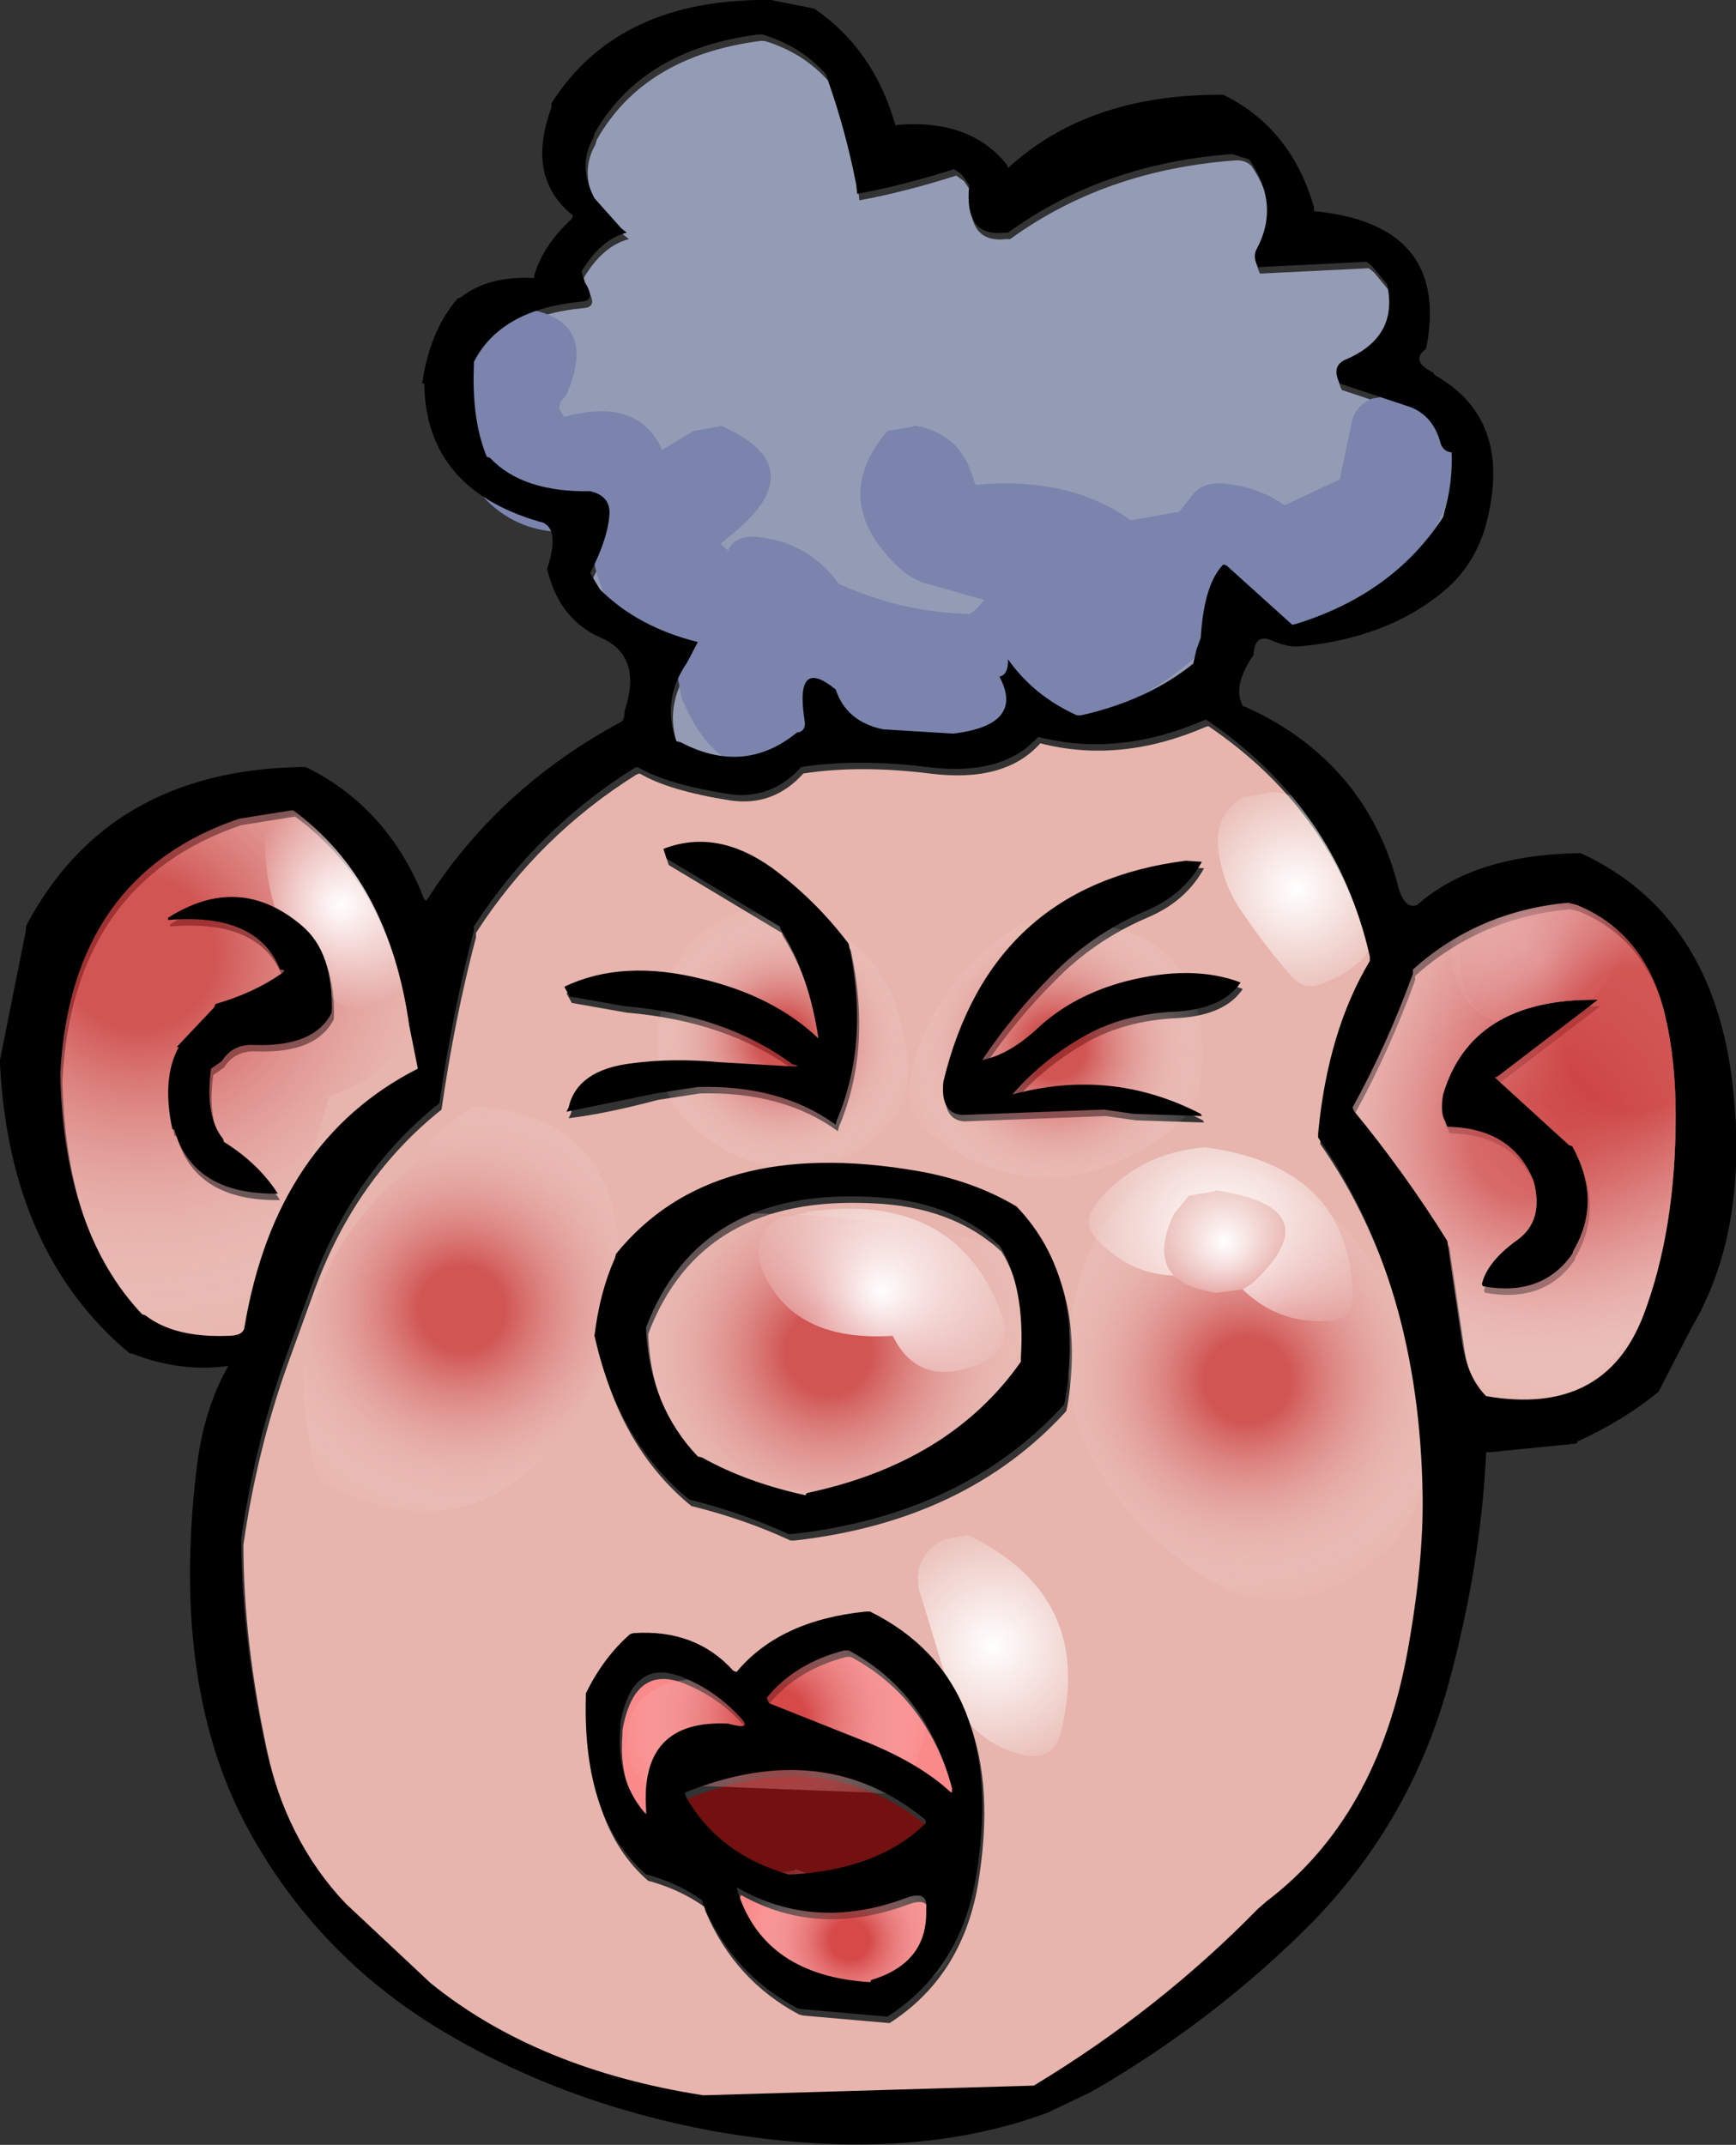 <?xml version="1.0" encoding="UTF-8" standalone="no"?>
<svg xmlns:xlink="http://www.w3.org/1999/xlink" height="99.55px" width="80.6px" xmlns="http://www.w3.org/2000/svg">
  <rect width="100%" height="100%" fill="#333333" stroke="none"/>
  <g transform="matrix(1.0, 0.0, 0.0, 1.0, 39.95, 56.25)">
    <path d="M22.35 -38.15 L25.65 -37.05 Q26.65 -36.65 27.0 -35.5 27.1 -35.0 27.55 -34.95 27.6 -33.5 27.2 -32.15 L27.15 -31.95 Q24.85 -28.4 20.35 -27.0 L20.15 -26.95 17.1 -29.7 16.95 -29.75 Q16.05 -28.85 15.9 -26.35 L15.7 -25.8 Q15.55 -25.55 15.55 -25.15 13.45 -23.45 10.35 -22.75 L10.15 -22.75 Q8.15 -23.65 6.95 -25.35 L6.95 -25.15 Q6.9 -24.6 6.55 -24.55 7.75 -22.3 4.4 -21.9 L1.15 -22.1 Q-0.55 -22.45 -1.05 -23.95 -2.95 -25.5 -2.5 -22.55 -2.4 -22.0 -2.85 -21.95 -5.3 -19.95 -8.25 -21.5 L-8.45 -21.55 Q-9.15 -23.45 -7.95 -25.2 L-7.45 -26.15 Q-10.25 -26.85 -12.0 -28.6 L-12.45 -29.35 Q-11.6 -31.0 -11.55 -32.15 -11.55 -32.95 -12.45 -33.15 -15.6 -33.1 -17.1 -34.7 L-17.25 -34.75 Q-17.95 -36.45 -17.85 -38.95 L-17.85 -39.15 Q-16.6 -41.6 -12.85 -41.95 -12.15 -42.0 -12.7 -42.85 L-12.85 -43.35 Q-11.95 -44.85 -10.75 -45.15 L-11.0 -45.35 -12.25 -46.75 Q-13.05 -48.25 -12.3 -49.55 L-12.25 -49.75 Q-10.05 -53.65 -4.65 -54.35 L-4.45 -54.35 Q-2.65 -53.8 -1.5 -52.5 L-1.45 -52.35 Q-0.6 -49.95 -0.1 -47.4 L-0.05 -46.95 Q2.1 -47.35 4.45 -48.1 L4.8 -47.85 5.15 -47.35 Q4.9 -44.95 6.75 -45.15 L6.95 -45.15 Q11.35 -48.35 17.35 -48.8 17.85 -48.85 18.15 -48.55 19.6 -46.45 18.5 -44.4 18.3 -44.05 18.55 -43.55 L23.6 -43.8 23.85 -43.6 24.55 -42.75 Q25.1 -40.3 22.6 -39.25 21.95 -38.95 22.35 -38.15" fill="#949cb5" fill-rule="evenodd" stroke="none"/>
    <path d="M16.15 -22.55 Q22.2 -18.45 23.75 -11.55 L23.75 -11.35 Q21.8 -8.1 21.35 -3.35 L21.35 -3.15 Q26.05 3.6 26.2 13.45 26.25 16.55 25.5 20.7 24.1 28.4 18.95 32.3 L18.55 32.65 Q13.95 37.35 8.15 40.85 L-7.2 41.3 Q-14.9 40.1 -19.85 36.1 L-23.8 32.4 Q-26.6 29.45 -27.55 25.0 -28.65 19.9 -28.65 15.45 -28.0 10.95 -26.55 6.95 L-25.3 3.5 Q-23.4 -1.6 -19.45 -4.75 -18.85 -8.95 -17.85 -12.75 L-17.85 -12.95 Q-14.95 -17.45 -10.4 -20.3 L-10.25 -20.35 Q-8.9 -19.55 -6.05 -19.1 -4.05 -18.8 -2.65 -20.35 -0.05 -20.75 3.2 -20.35 6.7 -19.9 8.35 -21.75 12.05 -20.8 16.0 -22.5 L16.15 -22.55 M15.95 -15.95 L15.2 -16.0 Q6.15 -14.85 3.95 -5.75 3.8 -4.3 4.8 -4.2 L11.4 -4.45 12.8 -4.25 15.95 -4.15 15.9 -4.25 Q11.75 -6.4 7.15 -5.15 8.5 -6.7 10.3 -7.75 12.2 -8.9 14.8 -9.0 16.95 -9.15 17.75 -10.35 15.5 -11.2 12.4 -10.4 9.95 -9.75 8.3 -8.2 7.0 -7.0 5.75 -6.75 7.2 -8.9 9.0 -10.7 10.85 -12.6 13.3 -13.65 15.1 -14.4 15.95 -15.95 M33.35 -13.95 Q36.55 -12.65 37.45 -8.85 37.95 -6.75 37.95 -4.15 37.95 1.15 36.45 5.1 34.65 9.8 29.15 8.85 28.3 8.0 28.05 6.45 L27.35 1.65 Q25.35 -1.55 23.0 -4.4 L22.95 -4.55 Q24.55 -7.45 25.75 -10.75 L25.75 -10.95 Q28.75 -13.65 32.95 -14.05 L33.35 -13.95 M27.35 -3.65 Q30.35 -3.6 31.35 -1.15 31.85 0.7 30.6 1.6 29.2 2.6 28.95 3.65 L29.0 3.75 Q31.75 4.25 33.15 2.25 L33.2 2.1 Q34.55 -0.2 33.15 -2.75 L33.0 -2.8 29.6 -5.9 29.7 -6.0 34.35 -9.55 34.15 -9.55 Q28.45 -9.55 27.15 -5.15 27.0 -4.3 27.25 -3.9 L27.35 -3.65 M7.55 7.25 Q4.25 11.95 -2.4 13.35 L-2.45 13.45 Q-5.2 12.85 -7.25 11.7 L-7.45 11.65 Q-9.65 9.35 -9.85 5.85 L-9.85 5.65 Q-7.4 -0.8 0.55 -0.4 4.3 -0.25 6.55 1.85 7.75 3.75 7.55 7.05 L7.55 7.25 M9.6 9.05 Q10.55 3.4 7.35 0.05 5.35 -1.15 2.75 -1.6 -6.8 -3.25 -11.25 2.25 L-11.3 2.45 Q-12.0 4.0 -12.25 6.05 L-12.2 6.25 Q-11.1 11.0 -7.85 13.65 L-7.65 13.7 Q-5.3 14.3 -3.25 15.25 L-3.05 15.25 Q4.9 14.35 9.55 9.25 L9.6 9.05 M0.55 18.85 L0.35 18.85 Q-3.65 19.25 -5.65 21.65 L-5.8 21.6 Q-7.55 19.65 -10.45 19.85 L-10.6 19.9 Q-11.85 21.0 -12.65 22.65 L-12.65 22.85 Q-12.8 28.5 -9.85 31.05 L-9.65 31.1 Q-8.3 31.5 -7.25 32.25 L-7.2 32.45 Q-5.85 35.65 -2.85 37.25 L-2.65 37.3 1.35 37.65 Q4.7 35.5 5.45 31.25 7.0 22.05 0.55 18.85 M-26.25 -18.35 Q-21.8 -15.1 -20.85 -8.35 L-20.45 -6.35 Q-27.05 -3.0 -28.5 5.65 -28.55 6.05 -29.25 6.05 -31.75 6.15 -33.1 5.1 L-33.25 5.05 Q-36.85 1.25 -37.05 -5.95 L-37.05 -6.15 Q-36.55 -15.3 -28.75 -17.95 L-26.25 -18.35 M-9.05 -16.55 L-8.9 -16.1 -3.65 -12.95 -3.6 -12.8 Q-2.3 -10.75 -1.85 -7.75 -3.9 -9.7 -7.2 -10.5 -10.95 -11.45 -13.65 -10.15 L-13.4 -9.7 -10.85 -9.25 Q-6.15 -8.85 -3.05 -6.55 L-3.05 -6.45 -6.45 -6.65 Q-8.65 -6.85 -10.5 -6.6 -13.05 -6.3 -13.45 -4.55 L-13.55 -4.35 Q-11.85 -4.55 -9.4 -5.2 L-7.45 -5.5 Q-3.6 -5.6 -1.05 -3.75 L-1.0 -3.95 Q0.55 -7.6 -0.45 -12.15 -2.0 -14.2 -4.05 -15.7 -6.6 -17.5 -9.05 -16.55 M-32.05 -13.35 L-32.05 -13.25 Q-27.9 -13.6 -26.85 -10.95 -26.5 -10.95 -26.8 -10.75 -28.1 -9.85 -29.85 -9.35 L-29.9 -9.2 -31.65 -7.35 -31.55 -7.35 Q-32.35 -5.9 -31.85 -3.55 L-31.75 -3.5 Q-30.9 -0.6 -27.25 -0.55 L-26.95 -0.55 Q-27.85 -1.95 -29.45 -2.95 L-29.5 -3.1 Q-30.35 -4.15 -30.05 -6.35 L-29.55 -6.7 Q-29.05 -7.5 -28.05 -7.45 -25.25 -7.35 -24.45 -8.95 -24.35 -11.75 -25.85 -13.0 -28.75 -15.45 -32.05 -13.35" fill="#e7b5ad" fill-rule="evenodd" stroke="none"/>
    <path d="M3.15 28.65 Q1.0 30.8 -3.05 31.05 L-3.25 31.05 Q-6.5 30.1 -8.0 27.45 L-8.05 27.25 Q-1.6 24.65 3.1 28.5 L3.15 28.65" fill="#731010" fill-rule="evenodd" stroke="none"/>
    <path d="M2.2 32.15 Q3.25 31.75 3.15 32.65 3.25 35.15 0.6 35.95 L0.55 36.05 Q-4.35 35.75 -5.6 31.85 L-5.55 31.7 Q-2.0 33.7 2.2 32.15 M4.25 27.2 Q2.9 25.95 0.5 24.95 L-4.15 23.1 -4.25 22.85 Q-2.95 21.25 -0.65 20.65 L-0.45 20.65 Q3.2 22.6 4.35 27.05 L4.25 27.2 M-11.05 24.05 Q-10.5 20.95 -8.15 21.9 -6.55 22.55 -5.4 23.85 -4.95 24.35 -6.05 24.05 -10.15 23.85 -9.85 28.05 L-9.95 28.15 Q-11.25 26.6 -11.05 24.25 L-11.05 24.05" fill="#fa8989" fill-rule="evenodd" stroke="none"/>
    <path d="M3.25 11.65 Q2.15 12.3 0.8 12.6 -6.65 14.3 -9.8 7.95 -10.55 6.5 -10.5 4.75 -10.35 1.35 -7.4 0.1 -0.3 -0.15 6.1 1.45 6.9 1.65 7.15 2.55 8.8 8.3 3.25 11.65" fill="url(#gradient0)" fill-rule="evenodd" stroke="none"/>
    <path d="M14.6 -2.4 Q22.5 -2.25 25.2 5.4 26.05 7.8 26.25 10.45 26.5 14.35 23.5 16.5 19.3 19.5 15.3 16.5 7.25 10.5 10.65 1.8 11.3 0.2 12.65 -0.95 L14.6 -2.4" fill="url(#gradient1)" fill-rule="evenodd" stroke="none"/>
    <path d="M-17.9 -4.9 Q-11.3 -4.55 -11.2 2.35 -11.1 6.0 -12.95 9.0 -17.25 16.2 -24.6 12.8 -25.15 12.55 -25.3 11.95 -27.55 3.2 -20.65 -2.25 L-20.2 -2.95 Q-19.05 -4.3 -17.9 -4.9" fill="url(#gradient2)" fill-rule="evenodd" stroke="none"/>
    <path d="M3.25 -3.6 Q1.95 -4.6 2.3 -6.2 3.4 -11.0 7.6 -13.4 16.4 -14.25 15.85 -6.4 15.7 -4.75 14.35 -3.75 8.65 0.5 3.25 -3.6" fill="url(#gradient3)" fill-rule="evenodd" stroke="none"/>
    <path d="M-6.25 -2.85 Q-10.55 -5.15 -9.05 -10.2 -8.3 -12.85 -5.9 -13.9 1.25 -14.25 2.15 -7.35 2.55 -4.25 -0.1 -2.85 -3.25 -1.2 -6.25 -2.85" fill="url(#gradient4)" fill-rule="evenodd" stroke="none"/>
    <path d="M37.75 -9.5 L37.75 -9.15 Q41.25 0.8 33.8 7.9 32.6 9.05 30.5 8.85 29.25 8.75 28.5 7.7 26.0 4.15 25.5 -0.15 20.8 -3.85 23.55 -9.85 24.05 -11.0 25.0 -11.9 28.0 -14.85 32.1 -14.9 38.1 -15.1 37.75 -9.5" fill="url(#gradient5)" fill-rule="evenodd" stroke="none"/>
    <path d="M-33.8 -16.85 L-31.2 -18.05 Q-30.2 -18.4 -29.4 -18.9 -22.1 -19.2 -20.85 -11.95 -19.95 -6.9 -24.65 -5.4 -26.2 -0.05 -28.15 5.0 -28.35 5.5 -28.85 5.65 -35.35 7.65 -36.6 1.45 L-37.45 -2.85 -38.15 -7.6 Q-38.9 -13.95 -33.8 -16.85" fill="url(#gradient6)" fill-rule="evenodd" stroke="none"/>
    <path d="M25.0 -38.0 Q29.25 -35.8 26.4 -31.25 L25.6 -30.2 25.2 -29.65 Q22.15 -26.3 18.25 -27.3 L16.75 -27.0 Q14.7 -24.55 11.45 -23.2 10.05 -22.65 8.5 -22.55 5.9 -22.45 3.3 -21.4 0.75 -20.35 -1.15 -22.0 -6.05 -18.4 -8.3 -23.85 L-8.5 -24.9 Q-12.4 -27.4 -12.55 -31.65 -17.2 -30.9 -19.15 -35.95 -20.5 -39.45 -17.75 -41.75 L-17.4 -41.85 -16.55 -41.95 -16.5 -42.0 Q-12.0 -41.85 -13.6 -38.05 -13.7 -37.8 -13.9 -37.65 L-14.0 -37.3 -13.75 -36.9 Q-10.3 -37.85 -9.2 -35.35 L-9.15 -35.4 -7.75 -36.25 -6.55 -36.45 -6.5 -36.5 Q-2.0 -34.55 -6.15 -31.3 L-6.5 -31.0 -6.15 -30.7 Q-5.8 -31.5 -4.55 -31.3 -2.35 -31.0 -1.0 -29.15 1.85 -27.85 5.05 -27.75 L5.3 -27.9 5.75 -28.4 3.3 -29.1 Q2.55 -29.25 1.9 -29.8 -1.55 -32.95 1.25 -36.25 L2.45 -36.45 2.5 -36.5 Q4.65 -36.15 5.25 -34.0 L5.35 -33.75 Q9.7 -34.15 12.55 -32.1 L14.8 -32.5 15.4 -33.25 Q15.85 -33.9 16.95 -33.8 18.45 -33.65 19.7 -32.8 L22.25 -34.0 22.8 -36.6 Q22.95 -37.4 23.75 -37.75 L24.95 -37.95 25.0 -38.0" fill="#7b84ad" fill-rule="evenodd" stroke="none"/>
    <path d="M1.5 5.75 Q-3.15 6.05 -4.55 2.7 -5.15 1.15 -3.75 0.25 L-2.55 0.05 -2.5 0.0 Q4.35 -1.0 6.5 4.6 7.25 6.45 5.3 7.15 2.65 8.1 1.5 5.75" fill="url(#gradient7)" fill-rule="evenodd" stroke="none"/>
    <path d="M32.4 -14.45 L29.95 -14.1 Q27.85 -13.9 27.85 -11.9 27.8 -9.0 30.3 -8.8 27.95 -8.8 27.45 -11.6 27.1 -13.8 29.45 -14.3 L31.0 -14.5 32.4 -14.45" fill="url(#gradient8)" fill-rule="evenodd" stroke="none"/>
    <path d="M32.4 -14.45 L32.5 -14.5 32.7 -14.45 Q34.65 -14.25 35.0 -13.2 36.1 -11.85 33.65 -9.6 33.15 -9.2 32.45 -9.05 L30.3 -8.8 Q27.8 -9.0 27.85 -11.9 27.85 -13.9 29.95 -14.1 L32.4 -14.45" fill="url(#gradient9)" fill-rule="evenodd" stroke="none"/>
    <path d="M-22.05 -15.0 L-22.0 -14.65 Q-18.6 -10.85 -23.15 -9.55 -23.9 -9.3 -24.5 -9.9 -27.6 -12.85 -27.65 -17.15 -27.65 -18.45 -26.35 -18.8 L-25.5 -19.0 Q-22.45 -18.25 -22.05 -15.0" fill="url(#gradient10)" fill-rule="evenodd" stroke="none"/>
    <path d="M19.0 -19.5 Q21.7 -19.3 22.35 -17.0 L22.5 -16.65 Q25.9 -12.2 21.3 -10.55 20.6 -10.3 20.05 -10.9 18.85 -12.25 17.8 -13.8 16.75 -15.25 16.6 -17.0 16.5 -18.5 17.75 -19.25 L18.95 -19.45 19.0 -19.5" fill="url(#gradient11)" fill-rule="evenodd" stroke="none"/>
    <path d="M14.55 2.95 Q12.55 2.9 11.05 1.35 10.2 0.5 11.0 -0.45 12.9 -2.75 16.0 -3.0 22.8 -2.1 22.85 4.0 22.85 4.95 21.85 5.05 19.45 5.25 17.75 3.6 L18.2 3.3 Q21.95 -0.2 16.5 -1.0 L16.45 -0.95 15.25 -0.75 14.55 0.1 Q13.65 2.0 14.55 2.95" fill="url(#gradient12)" fill-rule="evenodd" stroke="none"/>
    <path d="M14.55 2.95 Q13.65 2.0 14.55 0.1 L15.25 -0.75 16.45 -0.95 16.5 -1.0 Q21.95 -0.2 18.2 3.3 L17.75 3.6 16.5 3.75 Q15.15 3.55 14.55 2.95" fill="url(#gradient13)" fill-rule="evenodd" stroke="none"/>
    <path d="M9.3 24.15 Q9.0 25.5 7.55 25.2 4.65 24.5 3.85 21.25 L2.85 17.95 Q2.2 16.25 3.75 15.25 L4.1 15.15 5.0 15.0 Q10.9 17.85 9.3 24.15" fill="url(#gradient14)" fill-rule="evenodd" stroke="none"/>
    <path d="M0.5 26.95 L-8.55 26.6 Q-10.9 26.8 -10.85 24.5 -10.8 22.2 -8.35 21.75 L-4.9 21.25 Q-4.15 20.5 -3.05 20.25 L-1.5 20.0 Q4.9 20.6 2.35 26.05 1.85 27.2 0.5 26.95" fill="url(#gradient15)" fill-rule="evenodd" stroke="none"/>
    <path d="M3.3 35.55 Q-2.15 39.25 -5.0 34.0 -6.05 32.05 -4.25 30.75 L-3.05 30.55 -3.0 30.5 -1.3 31.2 -0.9 31.5 -0.15 31.5 Q4.55 28.9 4.4 33.75 4.35 34.85 3.3 35.55" fill="url(#gradient16)" fill-rule="evenodd" stroke="none"/>
    <path d="M16.85 -51.85 Q20.0 -50.3 21.05 -46.65 L21.05 -46.45 Q27.3 -45.85 26.3 -40.25 L26.25 -40.05 Q25.5 -39.5 26.6 -38.95 L26.65 -38.85 Q30.4 -36.75 29.0 -31.75 28.5 -30.1 27.3 -29.0 24.65 -26.65 20.4 -26.25 19.85 -26.2 19.15 -26.5 18.3 -26.9 18.25 -25.85 17.25 -24.4 17.75 -23.5 17.75 -23.45 17.85 -23.45 20.9 -22.1 22.8 -19.65 24.25 -17.75 24.9 -15.35 25.2 -14.0 25.85 -14.25 28.45 -16.55 33.25 -16.65 L33.45 -16.65 Q39.6 -13.8 40.5 -5.85 41.25 0.85 38.6 5.35 L37.05 8.35 Q35.4 9.7 33.3 10.65 L33.25 10.75 29.25 11.15 29.05 11.15 Q28.8 16.5 27.25 22.1 25.45 28.45 20.85 33.1 16.35 37.6 10.7 40.85 L8.7 41.8 Q2.15 44.25 -6.9 42.65 -13.9 41.35 -19.6 37.9 -25.25 34.45 -28.4 28.7 -32.0 22.15 -30.85 12.15 -30.55 9.25 -29.35 7.15 -31.55 7.45 -33.75 6.6 L-33.95 6.55 Q-39.5 1.9 -39.95 -6.85 L-39.95 -7.05 -38.75 -13.05 -38.75 -13.25 Q-34.95 -20.5 -25.95 -20.65 L-25.75 -20.65 Q-21.9 -18.75 -20.25 -14.5 L-20.15 -14.45 Q-16.8 -19.7 -11.1 -22.75 -10.95 -22.85 -10.95 -23.25 -10.1 -25.8 -12.05 -26.65 -14.0 -27.5 -14.55 -29.85 -13.95 -31.65 -14.75 -32.0 L-14.95 -32.05 Q-20.2 -33.6 -20.25 -38.45 L-20.35 -38.45 Q-20.0 -40.9 -18.7 -42.4 L-18.55 -42.45 Q-17.3 -43.45 -15.15 -43.35 L-15.15 -43.45 Q-14.75 -44.85 -13.4 -46.1 L-13.35 -46.25 Q-15.55 -48.0 -14.35 -51.25 L-14.35 -51.45 Q-11.25 -56.35 -4.15 -56.25 L-2.15 -55.85 Q0.65 -53.95 1.65 -50.35 L1.65 -50.45 Q5.1 -50.75 6.8 -48.6 L6.85 -48.45 Q10.55 -51.85 16.65 -51.85 L16.85 -51.85 M23.75 -43.9 L23.5 -44.1 18.45 -43.85 Q18.2 -44.35 18.4 -44.7 19.5 -46.75 18.05 -48.85 L17.25 -49.1 Q11.25 -48.65 6.85 -45.45 L6.65 -45.45 Q4.8 -45.25 5.05 -47.65 L4.7 -48.15 4.35 -48.4 Q2.0 -47.65 -0.15 -47.25 L-0.2 -47.7 Q-0.7 -50.25 -1.55 -52.65 L-1.6 -52.8 Q-2.75 -54.1 -4.55 -54.65 L-4.75 -54.65 Q-10.15 -53.95 -12.35 -50.05 L-12.4 -49.85 Q-13.15 -48.55 -12.35 -47.05 L-11.1 -45.65 -10.85 -45.45 Q-12.05 -45.15 -12.95 -43.65 L-12.8 -43.15 Q-12.25 -42.3 -12.95 -42.25 -16.7 -41.9 -17.95 -39.45 L-17.95 -39.25 Q-18.05 -36.75 -17.35 -35.05 L-17.2 -35.0 Q-15.7 -33.4 -12.55 -33.45 -11.65 -33.25 -11.65 -32.45 -11.7 -31.3 -12.55 -29.65 L-12.1 -28.9 Q-10.35 -27.15 -7.55 -26.45 L-8.05 -25.5 Q-9.25 -23.75 -8.55 -21.85 L-8.35 -21.8 Q-5.4 -20.25 -2.95 -22.25 -2.5 -22.3 -2.6 -22.85 -3.05 -25.8 -1.15 -24.25 -0.65 -22.75 1.05 -22.4 L4.3 -22.2 Q7.65 -22.6 6.45 -24.85 6.8 -24.9 6.85 -25.45 L6.85 -25.65 Q8.05 -23.95 10.05 -23.05 L10.25 -23.05 Q13.35 -23.75 15.45 -25.45 L15.6 -26.1 15.8 -26.65 Q15.95 -29.15 16.85 -30.05 L17.0 -30.0 20.05 -27.25 20.25 -27.3 Q24.75 -28.7 27.05 -32.25 L27.1 -32.45 Q27.5 -33.8 27.45 -35.25 27.0 -35.3 26.9 -35.8 26.55 -36.95 25.55 -37.35 L22.25 -38.45 Q21.85 -39.25 22.5 -39.55 25.0 -40.6 24.45 -43.05 L23.75 -43.9 M15.85 -16.25 Q15.0 -14.7 13.2 -13.95 10.75 -12.9 8.9 -11.0 7.1 -9.2 5.65 -7.05 6.9 -7.3 8.2 -8.5 9.85 -10.05 12.3 -10.7 15.4 -11.5 17.65 -10.65 16.85 -9.45 14.7 -9.3 12.1 -9.2 10.2 -8.05 8.4 -7.0 7.05 -5.45 11.65 -6.7 15.8 -4.55 L15.85 -4.45 12.7 -4.55 11.3 -4.75 4.7 -4.5 Q3.7 -4.6 3.85 -6.05 6.05 -15.15 15.1 -16.3 L15.85 -16.25 M16.05 -22.85 L15.9 -22.8 Q11.95 -21.1 8.25 -22.05 6.6 -20.2 3.1 -20.65 -0.15 -21.05 -2.75 -20.65 -4.15 -19.1 -6.15 -19.4 -9.0 -19.85 -10.35 -20.65 L-10.5 -20.6 Q-15.05 -17.75 -17.95 -13.25 L-17.95 -13.05 Q-18.95 -9.25 -19.55 -5.05 -23.5 -1.9 -25.4 3.2 L-26.65 6.65 Q-28.1 10.65 -28.75 15.15 -28.75 19.6 -27.65 24.7 -26.7 29.15 -23.9 32.1 L-19.95 35.8 Q-15.0 39.8 -7.3 41.0 L8.05 40.55 Q13.85 37.05 18.45 32.35 L18.85 32.0 Q24.0 28.1 25.4 20.4 26.15 16.25 26.1 13.15 25.95 3.3 21.25 -3.45 L21.25 -3.65 Q21.7 -8.4 23.65 -11.65 L23.65 -11.85 Q22.1 -18.75 16.05 -22.85 M7.25 -0.25 Q10.45 3.1 9.5 8.75 L9.45 8.95 Q4.8 14.05 -3.15 14.95 L-3.35 14.95 Q-5.4 14.0 -7.75 13.4 L-7.95 13.35 Q-11.2 10.7 -12.3 5.95 L-12.35 5.75 Q-12.1 3.7 -11.4 2.15 L-11.35 1.95 Q-6.9 -3.55 2.65 -1.9 5.25 -1.45 7.25 -0.25 M33.25 -14.25 L32.85 -14.35 Q28.65 -13.95 25.65 -11.25 L25.65 -11.05 Q24.45 -7.75 22.85 -4.85 L22.9 -4.7 Q25.25 -1.85 27.25 1.35 L27.95 6.15 Q28.2 7.7 29.05 8.55 34.55 9.5 36.35 4.8 37.85 0.85 37.85 -4.45 37.85 -7.05 37.35 -9.15 36.45 -12.95 33.25 -14.25 M29.6 -6.3 L29.45 -6.25 29.5 -6.2 32.9 -3.1 33.05 -3.05 Q34.45 -0.5 33.1 1.8 L33.05 1.95 Q31.65 3.95 28.9 3.45 L28.85 3.35 Q29.1 2.3 30.5 1.3 31.75 0.4 31.25 -1.45 30.25 -3.9 27.25 -3.95 L27.15 -4.2 Q26.9 -4.6 27.05 -5.45 28.35 -9.85 34.05 -9.85 L34.25 -9.85 29.6 -6.3 M0.45 18.55 Q6.9 21.75 5.35 30.95 4.6 35.2 1.25 37.35 L-2.75 37.0 -2.95 36.95 Q-5.95 35.35 -7.3 32.15 L-7.35 31.95 Q-8.4 31.2 -9.75 30.8 L-9.95 30.75 Q-12.9 28.2 -12.75 22.55 L-12.75 22.35 Q-11.95 20.7 -10.7 19.6 L-10.55 19.55 Q-7.65 19.35 -5.9 21.3 L-5.75 21.35 Q-3.75 18.95 0.25 18.55 L0.45 18.55 M4.15 26.9 L4.25 26.95 4.25 26.75 Q3.1 22.3 -0.55 20.35 L-0.75 20.35 Q-3.05 20.95 -4.35 22.55 L-4.25 22.8 0.4 24.65 Q2.8 25.65 4.15 26.9 M3.05 28.35 L3.0 28.2 Q-1.7 24.35 -8.15 26.95 L-8.1 27.15 Q-6.6 29.8 -3.35 30.75 L-3.15 30.75 Q0.9 30.5 3.05 28.35 M7.45 6.95 L7.45 6.75 Q7.65 3.45 6.45 1.55 4.2 -0.55 0.45 -0.7 -7.5 -1.1 -9.95 5.35 L-9.95 5.55 Q-9.75 9.05 -7.55 11.35 L-7.35 11.4 Q-5.3 12.55 -2.55 13.15 L-2.5 13.05 Q4.15 11.65 7.45 6.95 M2.1 31.85 Q-2.1 33.4 -5.65 31.4 L-5.75 31.35 -5.7 31.55 Q-4.45 35.45 0.45 35.75 L0.5 35.65 Q3.15 34.85 3.05 32.35 3.15 31.45 2.1 31.85 M-26.35 -18.65 L-28.85 -18.25 Q-36.65 -15.6 -37.15 -6.45 L-37.15 -6.25 Q-36.95 0.95 -33.35 4.75 L-33.2 4.8 Q-31.85 5.85 -29.35 5.75 -28.65 5.75 -28.6 5.35 -27.15 -3.3 -20.55 -6.65 L-20.95 -8.65 Q-21.9 -15.4 -26.35 -18.65 M-32.15 -13.65 Q-28.85 -15.75 -25.95 -13.3 -24.45 -12.05 -24.55 -9.25 -25.35 -7.65 -28.15 -7.75 -29.15 -7.8 -29.65 -7.0 L-30.15 -6.65 Q-30.45 -4.45 -29.6 -3.4 L-29.55 -3.25 Q-27.95 -2.25 -27.05 -0.85 L-27.35 -0.85 Q-31.0 -0.9 -31.85 -3.8 L-31.95 -3.85 Q-32.45 -6.2 -31.65 -7.65 L-31.75 -7.65 -30.0 -9.5 -29.95 -9.65 Q-28.2 -10.15 -26.9 -11.05 -26.6 -11.25 -26.95 -11.25 -28.0 -13.9 -32.15 -13.55 L-32.15 -13.65 M-9.15 -16.85 Q-6.7 -17.8 -4.15 -16.0 -2.1 -14.5 -0.55 -12.45 0.45 -7.9 -1.1 -4.25 L-1.15 -4.05 Q-3.7 -5.9 -7.55 -5.8 L-9.5 -5.5 -13.65 -4.65 -13.55 -4.85 Q-13.15 -6.6 -10.6 -6.9 -8.75 -7.15 -6.55 -6.95 L-3.15 -6.75 Q-2.7 -6.75 -3.15 -6.85 -6.25 -9.15 -10.95 -9.55 L-13.5 -10.0 -13.75 -10.45 Q-11.05 -11.75 -7.3 -10.8 -4.0 -10.0 -1.95 -8.05 -2.4 -11.05 -3.7 -13.1 L-3.75 -13.25 -9.0 -16.4 -9.15 -16.85 M-11.15 23.75 L-11.15 23.95 Q-11.35 26.3 -10.05 27.85 L-9.95 27.95 -9.95 27.75 Q-10.25 23.55 -6.15 23.75 -5.05 24.05 -5.5 23.55 -6.65 22.25 -8.25 21.6 -10.6 20.65 -11.15 23.75" fill="#000000" fill-rule="evenodd" stroke="none"/>
    <path d="M33.25 -14.25 Q36.45 -12.95 37.35 -9.15 37.85 -7.05 37.85 -4.45 37.85 0.85 36.35 4.8 34.55 9.5 29.05 8.55 28.2 7.7 27.95 6.15 L27.25 1.35 Q25.25 -1.85 22.9 -4.7 L22.85 -4.85 Q24.45 -7.75 25.65 -11.05 L25.65 -11.25 Q28.65 -13.95 32.85 -14.35 L33.25 -14.25 M29.5 -6.2 L29.6 -6.3 34.25 -9.85 34.05 -9.85 Q28.35 -9.85 27.05 -5.45 26.9 -4.6 27.15 -4.2 L27.25 -3.95 Q30.25 -3.9 31.25 -1.45 31.75 0.4 30.5 1.3 29.1 2.3 28.85 3.35 L28.9 3.45 Q31.65 3.95 33.05 1.95 L33.1 1.8 Q34.45 -0.5 33.05 -3.05 L32.9 -3.1 29.5 -6.2" fill="url(#gradient17)" fill-rule="evenodd" stroke="none"/>
  </g>
  <defs>
    <radialGradient cx="0" cy="0" gradientTransform="matrix(0.013, 0.0, 0.0, 0.013, -1.5, 6.5)" gradientUnits="userSpaceOnUse" id="gradient0" r="819.2" spreadMethod="pad">
      <stop offset="0.184" stop-color="#c83131" stop-opacity="0.729"/>
      <stop offset="1.0" stop-color="#ffffff" stop-opacity="0.0"/>
    </radialGradient>
    <radialGradient cx="0" cy="0" gradientTransform="matrix(0.013, 0.0, 0.0, 0.013, 17.95, 7.8)" gradientUnits="userSpaceOnUse" id="gradient1" r="819.2" spreadMethod="pad">
      <stop offset="0.184" stop-color="#c83131" stop-opacity="0.729"/>
      <stop offset="1.0" stop-color="#ffffff" stop-opacity="0.0"/>
    </radialGradient>
    <radialGradient cx="0" cy="0" gradientTransform="matrix(0.013, 0.0, 0.0, 0.013, -18.5, 4.5)" gradientUnits="userSpaceOnUse" id="gradient2" r="819.2" spreadMethod="pad">
      <stop offset="0.184" stop-color="#c83131" stop-opacity="0.729"/>
      <stop offset="1.0" stop-color="#ffffff" stop-opacity="0.0"/>
    </radialGradient>
    <radialGradient cx="0" cy="0" gradientTransform="matrix(0.009, 0.0, 0.0, 0.009, 9.05, -7.55)" gradientUnits="userSpaceOnUse" id="gradient3" r="819.2" spreadMethod="pad">
      <stop offset="0.184" stop-color="#c83131" stop-opacity="0.729"/>
      <stop offset="1.0" stop-color="#ffffff" stop-opacity="0.0"/>
    </radialGradient>
    <radialGradient cx="0" cy="0" gradientTransform="matrix(0.008, 0.0, 0.0, 0.008, -3.6, -7.95)" gradientUnits="userSpaceOnUse" id="gradient4" r="819.2" spreadMethod="pad">
      <stop offset="0.184" stop-color="#c83131" stop-opacity="0.729"/>
      <stop offset="1.0" stop-color="#ffffff" stop-opacity="0.0"/>
    </radialGradient>
    <radialGradient cx="0" cy="0" gradientTransform="matrix(0.015, 0.0, 0.0, 0.015, 30.7, -3.0)" gradientUnits="userSpaceOnUse" id="gradient5" r="819.2" spreadMethod="pad">
      <stop offset="0.184" stop-color="#c83131" stop-opacity="0.729"/>
      <stop offset="1.0" stop-color="#ffffff" stop-opacity="0.0"/>
    </radialGradient>
    <radialGradient cx="0" cy="0" gradientTransform="matrix(0.023, 0.0, 0.0, 0.023, -33.5, -12.0)" gradientUnits="userSpaceOnUse" id="gradient6" r="819.2" spreadMethod="pad">
      <stop offset="0.184" stop-color="#c83131" stop-opacity="0.729"/>
      <stop offset="1.0" stop-color="#ffffff" stop-opacity="0.0"/>
    </radialGradient>
    <radialGradient cx="0" cy="0" gradientTransform="matrix(0.008, 0.0, 0.0, 0.008, 1.0, 3.65)" gradientUnits="userSpaceOnUse" id="gradient7" r="819.2" spreadMethod="pad">
      <stop offset="0.0" stop-color="#ffffff"/>
      <stop offset="1.0" stop-color="#ffffff" stop-opacity="0.0"/>
    </radialGradient>
    <radialGradient cx="0" cy="0" gradientTransform="matrix(0.005, 0.0, 0.0, 0.005, 31.25, -11.65)" gradientUnits="userSpaceOnUse" id="gradient8" r="819.2" spreadMethod="pad">
      <stop offset="0.0" stop-color="#ffffff"/>
      <stop offset="1.0" stop-color="#ffffff" stop-opacity="0.0"/>
    </radialGradient>
    <radialGradient cx="0" cy="0" gradientTransform="matrix(0.005, 0.0, 0.0, 0.005, 31.6, -11.65)" gradientUnits="userSpaceOnUse" id="gradient9" r="819.2" spreadMethod="pad">
      <stop offset="0.0" stop-color="#ffffff"/>
      <stop offset="1.0" stop-color="#ffffff" stop-opacity="0.0"/>
    </radialGradient>
    <radialGradient cx="0" cy="0" gradientTransform="matrix(0.006, 0.0, 0.0, 0.006, -24.1, -14.25)" gradientUnits="userSpaceOnUse" id="gradient10" r="819.2" spreadMethod="pad">
      <stop offset="0.0" stop-color="#ffffff"/>
      <stop offset="1.0" stop-color="#ffffff" stop-opacity="0.0"/>
    </radialGradient>
    <radialGradient cx="0" cy="0" gradientTransform="matrix(0.007, 0.0, 0.0, 0.007, 20.25, -15.0)" gradientUnits="userSpaceOnUse" id="gradient11" r="819.2" spreadMethod="pad">
      <stop offset="0.0" stop-color="#ffffff"/>
      <stop offset="1.0" stop-color="#ffffff" stop-opacity="0.0"/>
    </radialGradient>
    <radialGradient cx="0" cy="0" gradientTransform="matrix(0.009, 0.0, 0.0, 0.009, 16.75, 1.05)" gradientUnits="userSpaceOnUse" id="gradient12" r="819.2" spreadMethod="pad">
      <stop offset="0.0" stop-color="#ffffff"/>
      <stop offset="1.0" stop-color="#ffffff" stop-opacity="0.0"/>
    </radialGradient>
    <radialGradient cx="0" cy="0" gradientTransform="matrix(0.004, 0.0, 0.0, 0.004, 16.9, 1.4)" gradientUnits="userSpaceOnUse" id="gradient13" r="819.2" spreadMethod="pad">
      <stop offset="0.0" stop-color="#ffffff"/>
      <stop offset="1.0" stop-color="#ffffff" stop-opacity="0.0"/>
    </radialGradient>
    <radialGradient cx="0" cy="0" gradientTransform="matrix(0.008, 0.0, 0.0, 0.008, 6.15, 20.15)" gradientUnits="userSpaceOnUse" id="gradient14" r="819.2" spreadMethod="pad">
      <stop offset="0.0" stop-color="#ffffff"/>
      <stop offset="1.0" stop-color="#ffffff" stop-opacity="0.0"/>
    </radialGradient>
    <radialGradient cx="0" cy="0" gradientTransform="matrix(0.009, 0.0, 0.0, 0.009, -3.9, 23.5)" gradientUnits="userSpaceOnUse" id="gradient15" r="819.2" spreadMethod="pad">
      <stop offset="0.184" stop-color="#c83131" stop-opacity="0.729"/>
      <stop offset="1.0" stop-color="#ffffff" stop-opacity="0.0"/>
    </radialGradient>
    <radialGradient cx="0" cy="0" gradientTransform="matrix(0.006, 0.0, 0.0, 0.006, -0.5, 33.8)" gradientUnits="userSpaceOnUse" id="gradient16" r="819.2" spreadMethod="pad">
      <stop offset="0.184" stop-color="#c83131" stop-opacity="0.729"/>
      <stop offset="1.0" stop-color="#ffffff" stop-opacity="0.0"/>
    </radialGradient>
    <radialGradient cx="0" cy="0" gradientTransform="matrix(0.022, 0.0, 0.0, 0.022, 36.0, -8.0)" gradientUnits="userSpaceOnUse" id="gradient17" r="819.2" spreadMethod="pad">
      <stop offset="0.184" stop-color="#c83131" stop-opacity="0.729"/>
      <stop offset="1.0" stop-color="#ffffff" stop-opacity="0.0"/>
    </radialGradient>
  </defs>
</svg>
